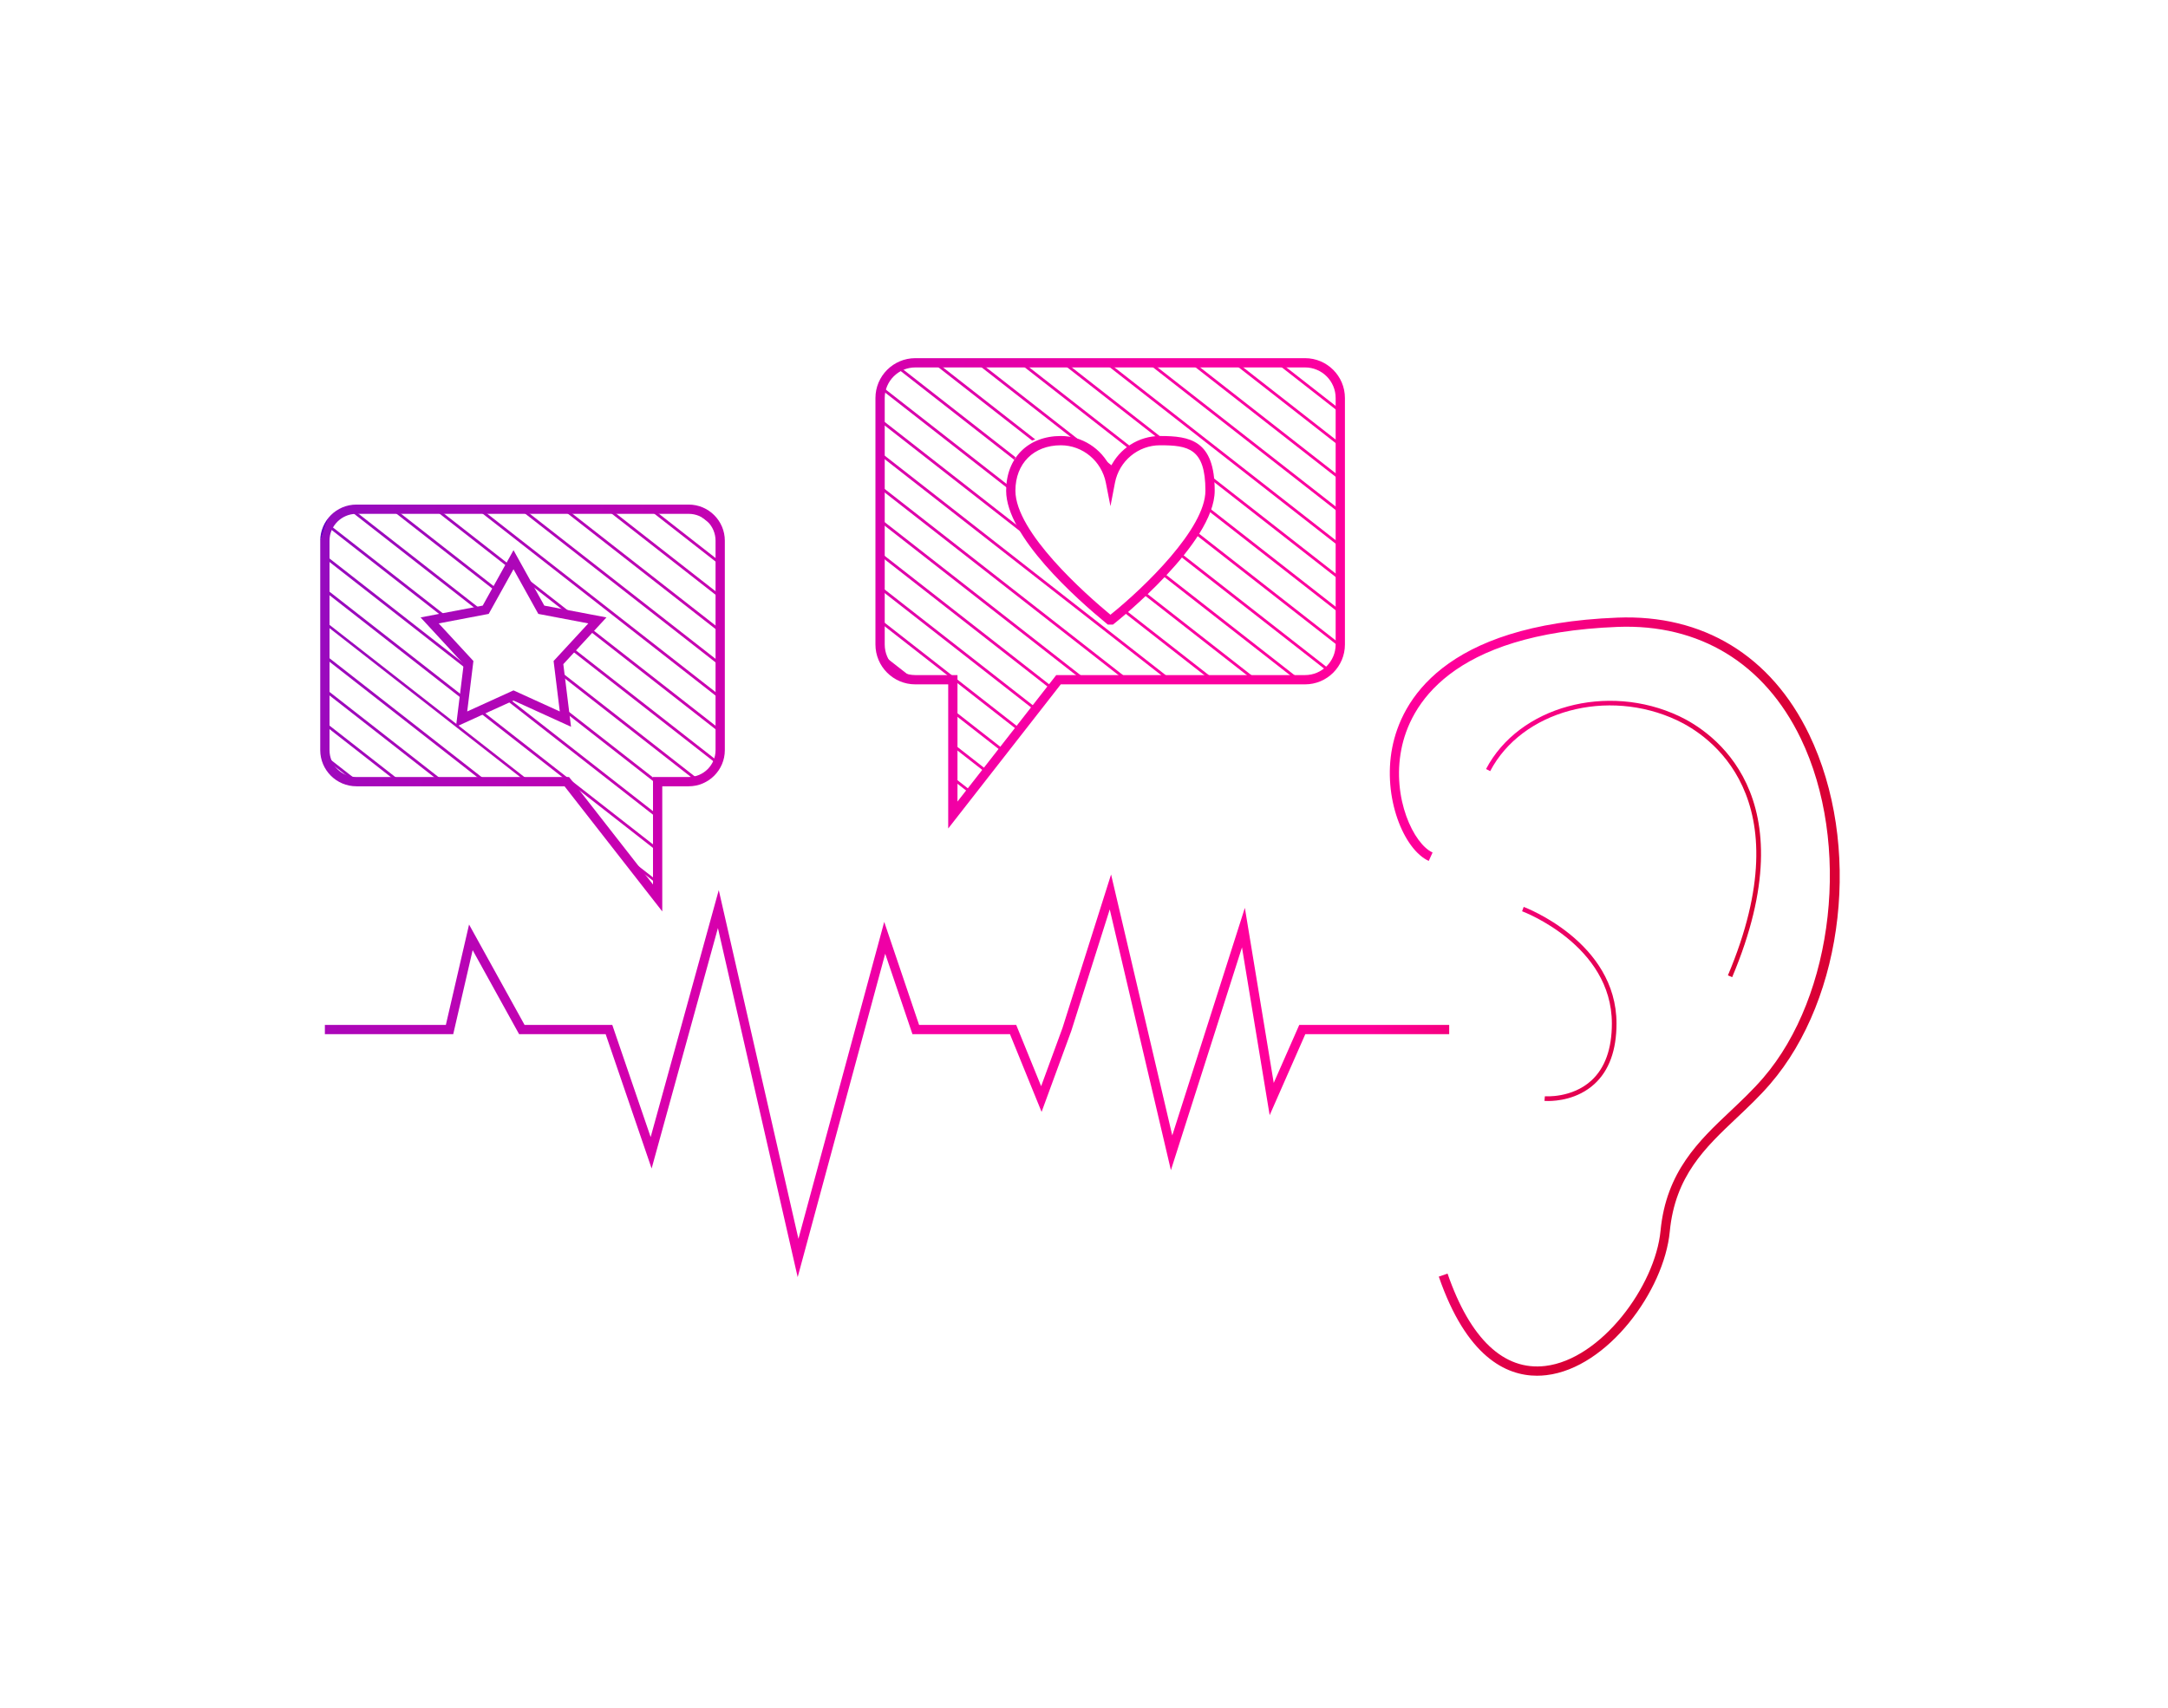 <?xml version="1.0" encoding="UTF-8"?>
<svg xmlns="http://www.w3.org/2000/svg" xmlns:xlink="http://www.w3.org/1999/xlink" id="Layer_1" data-name="Layer 1" viewBox="0 0 467.8 368.7">
  <defs>
    <clipPath id="clippath">
      <path d="M148.6,109.1h-71.8c-3.7,0-6.8,3-6.8,6.8v45.2c0,3.8,3,6.8,6.8,6.8h45.4l19.6,25.1v-25.1h6.8c3.7,0,6.8-3,6.8-6.8v-45.2c0-3.7-3-6.8-6.8-6.8ZM120.5,142.2l1.5,12.2-11.2-5.2-11.2,5.2,1.5-12.2-8.4-9,12.1-2.4,6-10.8,6,10.8,12.1,2.4s-8.4,9-8.4,9ZM281.6,77.5h-84.1c-4.2,0-7.6,3.4-7.6,7.6v53.2c0,4.2,3.4,7.6,7.6,7.6h8.1v29.2l22.8-29.2h53.2c4.2,0,7.6-3.4,7.6-7.6v-53.2c0-4.2-3.4-7.6-7.6-7.6ZM239.8,133h-.4c-2.8-2.3-21.3-17.6-21.3-27.9,0-10.3,4.9-10.8,10.8-10.8s9.7,3.7,10.6,8.8c1-5.1,5.4-8.8,10.7-8.8s10.8,3.9,10.8,10.8c0,10.4-18.5,25.6-21.3,27.9h.1Z" style="fill: none;"></path>
    </clipPath>
    <linearGradient id="Unbenannter_Verlauf" data-name="Unbenannter Verlauf" x1="49.593" y1="172.462" x2="343.318" y2="275.068" gradientUnits="userSpaceOnUse">
      <stop offset="0" stop-color="#6400c0"></stop>
      <stop offset="0" stop-color="#940bbf"></stop>
      <stop offset=".3" stop-color="#cd00af"></stop>
      <stop offset=".5" stop-color="#f700a4"></stop>
      <stop offset=".7" stop-color="#ff009c"></stop>
      <stop offset=".8" stop-color="#f09"></stop>
      <stop offset="1" stop-color="#da0035"></stop>
    </linearGradient>
    <linearGradient id="Unbenannter_Verlauf_2" data-name="Unbenannter Verlauf 2" x1="47.797" y1="177.604" x2="341.522" y2="280.209" gradientTransform="translate(239.812 -50.169) rotate(52)" gradientUnits="userSpaceOnUse">
      <stop offset="0" stop-color="#6400c0"></stop>
      <stop offset="0" stop-color="#940bbf"></stop>
      <stop offset=".3" stop-color="#cd00af"></stop>
      <stop offset=".5" stop-color="#f700a4"></stop>
      <stop offset=".7" stop-color="#ff009c"></stop>
      <stop offset=".8" stop-color="#f09"></stop>
      <stop offset="1" stop-color="#da0035"></stop>
    </linearGradient>
    <linearGradient id="Unbenannter_Verlauf_3" data-name="Unbenannter Verlauf 3" x1="46.006" y1="182.732" x2="339.731" y2="285.338" gradientTransform="translate(242.032 -45.664) rotate(52)" gradientUnits="userSpaceOnUse">
      <stop offset="0" stop-color="#6400c0"></stop>
      <stop offset="0" stop-color="#940bbf"></stop>
      <stop offset=".3" stop-color="#cd00af"></stop>
      <stop offset=".5" stop-color="#f700a4"></stop>
      <stop offset=".7" stop-color="#ff009c"></stop>
      <stop offset=".8" stop-color="#f09"></stop>
      <stop offset="1" stop-color="#da0035"></stop>
    </linearGradient>
    <linearGradient id="Unbenannter_Verlauf_4" data-name="Unbenannter Verlauf 4" x1="44.214" y1="187.861" x2="337.939" y2="290.466" gradientTransform="translate(244.252 -41.158) rotate(52)" gradientUnits="userSpaceOnUse">
      <stop offset="0" stop-color="#6400c0"></stop>
      <stop offset="0" stop-color="#940bbf"></stop>
      <stop offset=".3" stop-color="#cd00af"></stop>
      <stop offset=".5" stop-color="#f700a4"></stop>
      <stop offset=".7" stop-color="#ff009c"></stop>
      <stop offset=".8" stop-color="#f09"></stop>
      <stop offset="1" stop-color="#da0035"></stop>
    </linearGradient>
    <linearGradient id="Unbenannter_Verlauf_5" data-name="Unbenannter Verlauf 5" x1="42.465" y1="192.87" x2="336.189" y2="295.475" gradientTransform="translate(246.315 -36.653) rotate(52)" gradientUnits="userSpaceOnUse">
      <stop offset="0" stop-color="#6400c0"></stop>
      <stop offset="0" stop-color="#940bbf"></stop>
      <stop offset=".3" stop-color="#cd00af"></stop>
      <stop offset=".5" stop-color="#f700a4"></stop>
      <stop offset=".7" stop-color="#ff009c"></stop>
      <stop offset=".8" stop-color="#f09"></stop>
      <stop offset="1" stop-color="#da0035"></stop>
    </linearGradient>
    <linearGradient id="Unbenannter_Verlauf_6" data-name="Unbenannter Verlauf 6" x1="40.673" y1="197.998" x2="334.398" y2="300.603" gradientTransform="translate(248.535 -32.148) rotate(52)" gradientUnits="userSpaceOnUse">
      <stop offset="0" stop-color="#6400c0"></stop>
      <stop offset="0" stop-color="#940bbf"></stop>
      <stop offset=".3" stop-color="#cd00af"></stop>
      <stop offset=".5" stop-color="#f700a4"></stop>
      <stop offset=".7" stop-color="#ff009c"></stop>
      <stop offset=".8" stop-color="#f09"></stop>
      <stop offset="1" stop-color="#da0035"></stop>
    </linearGradient>
    <linearGradient id="Unbenannter_Verlauf_7" data-name="Unbenannter Verlauf 7" x1="38.882" y1="203.126" x2="332.606" y2="305.732" gradientTransform="translate(250.755 -27.642) rotate(52)" gradientUnits="userSpaceOnUse">
      <stop offset="0" stop-color="#6400c0"></stop>
      <stop offset="0" stop-color="#940bbf"></stop>
      <stop offset=".3" stop-color="#cd00af"></stop>
      <stop offset=".5" stop-color="#f700a4"></stop>
      <stop offset=".7" stop-color="#ff009c"></stop>
      <stop offset=".8" stop-color="#f09"></stop>
      <stop offset="1" stop-color="#da0035"></stop>
    </linearGradient>
    <linearGradient id="Unbenannter_Verlauf_8" data-name="Unbenannter Verlauf 8" x1="37.121" y1="208.166" x2="330.846" y2="310.771" gradientTransform="translate(252.896 -23.175) rotate(52)" gradientUnits="userSpaceOnUse">
      <stop offset="0" stop-color="#6400c0"></stop>
      <stop offset="0" stop-color="#940bbf"></stop>
      <stop offset=".3" stop-color="#cd00af"></stop>
      <stop offset=".5" stop-color="#f700a4"></stop>
      <stop offset=".7" stop-color="#ff009c"></stop>
      <stop offset=".8" stop-color="#f09"></stop>
      <stop offset="1" stop-color="#da0035"></stop>
    </linearGradient>
    <linearGradient id="Unbenannter_Verlauf_9" data-name="Unbenannter Verlauf 9" x1="35.33" y1="213.294" x2="329.055" y2="315.9" gradientTransform="translate(255.116 -18.67) rotate(52)" gradientUnits="userSpaceOnUse">
      <stop offset="0" stop-color="#6400c0"></stop>
      <stop offset="0" stop-color="#940bbf"></stop>
      <stop offset=".3" stop-color="#cd00af"></stop>
      <stop offset=".5" stop-color="#f700a4"></stop>
      <stop offset=".7" stop-color="#ff009c"></stop>
      <stop offset=".8" stop-color="#f09"></stop>
      <stop offset="1" stop-color="#da0035"></stop>
    </linearGradient>
    <linearGradient id="Unbenannter_Verlauf_10" data-name="Unbenannter Verlauf 10" x1="33.549" y1="218.391" x2="327.274" y2="320.997" gradientTransform="translate(257.374 -14.243) rotate(52)" gradientUnits="userSpaceOnUse">
      <stop offset="0" stop-color="#6400c0"></stop>
      <stop offset="0" stop-color="#940bbf"></stop>
      <stop offset=".3" stop-color="#cd00af"></stop>
      <stop offset=".5" stop-color="#f700a4"></stop>
      <stop offset=".7" stop-color="#ff009c"></stop>
      <stop offset=".8" stop-color="#f09"></stop>
      <stop offset="1" stop-color="#da0035"></stop>
    </linearGradient>
    <linearGradient id="Unbenannter_Verlauf_11" data-name="Unbenannter Verlauf 11" x1="31.789" y1="223.431" x2="325.514" y2="326.036" gradientTransform="translate(259.515 -9.776) rotate(52)" gradientUnits="userSpaceOnUse">
      <stop offset="0" stop-color="#6400c0"></stop>
      <stop offset="0" stop-color="#940bbf"></stop>
      <stop offset=".3" stop-color="#cd00af"></stop>
      <stop offset=".5" stop-color="#f700a4"></stop>
      <stop offset=".7" stop-color="#ff009c"></stop>
      <stop offset=".8" stop-color="#f09"></stop>
      <stop offset="1" stop-color="#da0035"></stop>
    </linearGradient>
    <linearGradient id="Unbenannter_Verlauf_12" data-name="Unbenannter Verlauf 12" x1="29.997" y1="228.559" x2="323.722" y2="331.165" gradientTransform="translate(261.735 -5.271) rotate(52)" gradientUnits="userSpaceOnUse">
      <stop offset="0" stop-color="#6400c0"></stop>
      <stop offset="0" stop-color="#940bbf"></stop>
      <stop offset=".3" stop-color="#cd00af"></stop>
      <stop offset=".5" stop-color="#f700a4"></stop>
      <stop offset=".7" stop-color="#ff009c"></stop>
      <stop offset=".8" stop-color="#f09"></stop>
      <stop offset="1" stop-color="#da0035"></stop>
    </linearGradient>
    <linearGradient id="Unbenannter_Verlauf_13" data-name="Unbenannter Verlauf 13" x1="28.175" y1="233.777" x2="321.9" y2="336.382" gradientTransform="translate(263.994 -.686) rotate(52)" gradientUnits="userSpaceOnUse">
      <stop offset="0" stop-color="#6400c0"></stop>
      <stop offset="0" stop-color="#940bbf"></stop>
      <stop offset=".3" stop-color="#cd00af"></stop>
      <stop offset=".5" stop-color="#f700a4"></stop>
      <stop offset=".7" stop-color="#ff009c"></stop>
      <stop offset=".8" stop-color="#f09"></stop>
      <stop offset="1" stop-color="#da0035"></stop>
    </linearGradient>
    <linearGradient id="Unbenannter_Verlauf_14" data-name="Unbenannter Verlauf 14" x1="26.414" y1="238.816" x2="320.139" y2="341.422" gradientTransform="translate(266.135 3.781) rotate(52)" gradientUnits="userSpaceOnUse">
      <stop offset="0" stop-color="#6400c0"></stop>
      <stop offset="0" stop-color="#940bbf"></stop>
      <stop offset=".3" stop-color="#cd00af"></stop>
      <stop offset=".5" stop-color="#f700a4"></stop>
      <stop offset=".7" stop-color="#ff009c"></stop>
      <stop offset=".8" stop-color="#f09"></stop>
      <stop offset="1" stop-color="#da0035"></stop>
    </linearGradient>
    <linearGradient id="Unbenannter_Verlauf_15" data-name="Unbenannter Verlauf 15" x1="24.623" y1="243.945" x2="318.348" y2="346.55" gradientTransform="translate(268.355 8.286) rotate(52)" gradientUnits="userSpaceOnUse">
      <stop offset="0" stop-color="#6400c0"></stop>
      <stop offset="0" stop-color="#940bbf"></stop>
      <stop offset=".3" stop-color="#cd00af"></stop>
      <stop offset=".5" stop-color="#f700a4"></stop>
      <stop offset=".7" stop-color="#ff009c"></stop>
      <stop offset=".8" stop-color="#f09"></stop>
      <stop offset="1" stop-color="#da0035"></stop>
    </linearGradient>
    <linearGradient id="Unbenannter_Verlauf_16" data-name="Unbenannter Verlauf 16" x1="22.842" y1="249.043" x2="316.567" y2="351.648" gradientTransform="translate(270.496 12.83) rotate(52)" gradientUnits="userSpaceOnUse">
      <stop offset="0" stop-color="#6400c0"></stop>
      <stop offset="0" stop-color="#940bbf"></stop>
      <stop offset=".3" stop-color="#cd00af"></stop>
      <stop offset=".5" stop-color="#f700a4"></stop>
      <stop offset=".7" stop-color="#ff009c"></stop>
      <stop offset=".8" stop-color="#f09"></stop>
      <stop offset="1" stop-color="#da0035"></stop>
    </linearGradient>
    <linearGradient id="Unbenannter_Verlauf_17" data-name="Unbenannter Verlauf 17" x1="21.082" y1="254.082" x2="314.806" y2="356.687" gradientTransform="translate(272.637 17.297) rotate(52)" gradientUnits="userSpaceOnUse">
      <stop offset="0" stop-color="#6400c0"></stop>
      <stop offset="0" stop-color="#940bbf"></stop>
      <stop offset=".3" stop-color="#cd00af"></stop>
      <stop offset=".5" stop-color="#f700a4"></stop>
      <stop offset=".7" stop-color="#ff009c"></stop>
      <stop offset=".8" stop-color="#f09"></stop>
      <stop offset="1" stop-color="#da0035"></stop>
    </linearGradient>
    <linearGradient id="Unbenannter_Verlauf_18" data-name="Unbenannter Verlauf 18" x1="19.29" y1="259.21" x2="313.015" y2="361.816" gradientTransform="translate(274.857 21.802) rotate(52)" gradientUnits="userSpaceOnUse">
      <stop offset="0" stop-color="#6400c0"></stop>
      <stop offset="0" stop-color="#940bbf"></stop>
      <stop offset=".3" stop-color="#cd00af"></stop>
      <stop offset=".5" stop-color="#f700a4"></stop>
      <stop offset=".7" stop-color="#ff009c"></stop>
      <stop offset=".8" stop-color="#f09"></stop>
      <stop offset="1" stop-color="#da0035"></stop>
    </linearGradient>
    <linearGradient id="Unbenannter_Verlauf_19" data-name="Unbenannter Verlauf 19" x1="17.541" y1="264.218" x2="311.265" y2="366.824" gradientTransform="translate(277.037 26.19) rotate(52)" gradientUnits="userSpaceOnUse">
      <stop offset="0" stop-color="#6400c0"></stop>
      <stop offset="0" stop-color="#940bbf"></stop>
      <stop offset=".3" stop-color="#cd00af"></stop>
      <stop offset=".5" stop-color="#f700a4"></stop>
      <stop offset=".7" stop-color="#ff009c"></stop>
      <stop offset=".8" stop-color="#f09"></stop>
      <stop offset="1" stop-color="#da0035"></stop>
    </linearGradient>
    <linearGradient id="Unbenannter_Verlauf_20" data-name="Unbenannter Verlauf 20" x1="15.749" y1="269.347" x2="309.474" y2="371.952" gradientTransform="translate(279.257 30.696) rotate(52)" gradientUnits="userSpaceOnUse">
      <stop offset="0" stop-color="#6400c0"></stop>
      <stop offset="0" stop-color="#940bbf"></stop>
      <stop offset=".3" stop-color="#cd00af"></stop>
      <stop offset=".5" stop-color="#f700a4"></stop>
      <stop offset=".7" stop-color="#ff009c"></stop>
      <stop offset=".8" stop-color="#f09"></stop>
      <stop offset="1" stop-color="#da0035"></stop>
    </linearGradient>
    <linearGradient id="Unbenannter_Verlauf_21" data-name="Unbenannter Verlauf 21" x1="13.958" y1="274.475" x2="307.683" y2="377.081" gradientTransform="translate(281.477 35.201) rotate(52)" gradientUnits="userSpaceOnUse">
      <stop offset="0" stop-color="#6400c0"></stop>
      <stop offset="0" stop-color="#940bbf"></stop>
      <stop offset=".3" stop-color="#cd00af"></stop>
      <stop offset=".5" stop-color="#f700a4"></stop>
      <stop offset=".7" stop-color="#ff009c"></stop>
      <stop offset=".8" stop-color="#f09"></stop>
      <stop offset="1" stop-color="#da0035"></stop>
    </linearGradient>
    <linearGradient id="Unbenannter_Verlauf_22" data-name="Unbenannter Verlauf 22" x1="12.197" y1="279.515" x2="305.922" y2="382.12" gradientTransform="translate(283.618 39.668) rotate(52)" gradientUnits="userSpaceOnUse">
      <stop offset="0" stop-color="#6400c0"></stop>
      <stop offset="0" stop-color="#940bbf"></stop>
      <stop offset=".3" stop-color="#cd00af"></stop>
      <stop offset=".5" stop-color="#f700a4"></stop>
      <stop offset=".7" stop-color="#ff009c"></stop>
      <stop offset=".8" stop-color="#f09"></stop>
      <stop offset="1" stop-color="#da0035"></stop>
    </linearGradient>
    <linearGradient id="Unbenannter_Verlauf_23" data-name="Unbenannter Verlauf 23" x1="10.406" y1="284.643" x2="304.131" y2="387.248" gradientTransform="translate(285.838 44.174) rotate(52)" gradientUnits="userSpaceOnUse">
      <stop offset="0" stop-color="#6400c0"></stop>
      <stop offset="0" stop-color="#940bbf"></stop>
      <stop offset=".3" stop-color="#cd00af"></stop>
      <stop offset=".5" stop-color="#f700a4"></stop>
      <stop offset=".7" stop-color="#ff009c"></stop>
      <stop offset=".8" stop-color="#f09"></stop>
      <stop offset="1" stop-color="#da0035"></stop>
    </linearGradient>
    <linearGradient id="Unbenannter_Verlauf_24" data-name="Unbenannter Verlauf 24" x1="8.614" y1="289.771" x2="302.339" y2="392.377" gradientTransform="translate(288.058 48.679) rotate(52)" gradientUnits="userSpaceOnUse">
      <stop offset="0" stop-color="#6400c0"></stop>
      <stop offset="0" stop-color="#940bbf"></stop>
      <stop offset=".3" stop-color="#cd00af"></stop>
      <stop offset=".5" stop-color="#f700a4"></stop>
      <stop offset=".7" stop-color="#ff009c"></stop>
      <stop offset=".8" stop-color="#f09"></stop>
      <stop offset="1" stop-color="#da0035"></stop>
    </linearGradient>
    <linearGradient id="Unbenannter_Verlauf_25" data-name="Unbenannter Verlauf 25" x1="6.854" y1="294.811" x2="300.579" y2="397.416" gradientTransform="translate(290.199 53.146) rotate(52)" gradientUnits="userSpaceOnUse">
      <stop offset="0" stop-color="#6400c0"></stop>
      <stop offset="0" stop-color="#940bbf"></stop>
      <stop offset=".3" stop-color="#cd00af"></stop>
      <stop offset=".5" stop-color="#f700a4"></stop>
      <stop offset=".7" stop-color="#ff009c"></stop>
      <stop offset=".8" stop-color="#f09"></stop>
      <stop offset="1" stop-color="#da0035"></stop>
    </linearGradient>
    <linearGradient id="Unbenannter_Verlauf_26" data-name="Unbenannter Verlauf 26" x1="5.063" y1="299.939" x2="298.787" y2="402.544" gradientTransform="translate(292.419 57.652) rotate(52)" gradientUnits="userSpaceOnUse">
      <stop offset="0" stop-color="#6400c0"></stop>
      <stop offset="0" stop-color="#940bbf"></stop>
      <stop offset=".3" stop-color="#cd00af"></stop>
      <stop offset=".5" stop-color="#f700a4"></stop>
      <stop offset=".7" stop-color="#ff009c"></stop>
      <stop offset=".8" stop-color="#f09"></stop>
      <stop offset="1" stop-color="#da0035"></stop>
    </linearGradient>
    <linearGradient id="Unbenannter_Verlauf_27" data-name="Unbenannter Verlauf 27" x1="3.282" y1="305.037" x2="297.007" y2="407.643" gradientTransform="translate(294.56 62.195) rotate(52)" gradientUnits="userSpaceOnUse">
      <stop offset="0" stop-color="#6400c0"></stop>
      <stop offset="0" stop-color="#940bbf"></stop>
      <stop offset=".3" stop-color="#cd00af"></stop>
      <stop offset=".5" stop-color="#f700a4"></stop>
      <stop offset=".7" stop-color="#ff009c"></stop>
      <stop offset=".8" stop-color="#f09"></stop>
      <stop offset="1" stop-color="#da0035"></stop>
    </linearGradient>
    <linearGradient id="Unbenannter_Verlauf_28" data-name="Unbenannter Verlauf 28" x1="1.532" y1="310.045" x2="295.257" y2="412.651" gradientTransform="translate(296.74 66.584) rotate(52)" gradientUnits="userSpaceOnUse">
      <stop offset="0" stop-color="#6400c0"></stop>
      <stop offset="0" stop-color="#940bbf"></stop>
      <stop offset=".3" stop-color="#cd00af"></stop>
      <stop offset=".5" stop-color="#f700a4"></stop>
      <stop offset=".7" stop-color="#ff009c"></stop>
      <stop offset=".8" stop-color="#f09"></stop>
      <stop offset="1" stop-color="#da0035"></stop>
    </linearGradient>
    <linearGradient id="Unbenannter_Verlauf_29" data-name="Unbenannter Verlauf 29" x1="-.259" y1="315.174" x2="293.466" y2="417.779" gradientTransform="translate(298.96 71.089) rotate(52)" gradientUnits="userSpaceOnUse">
      <stop offset="0" stop-color="#6400c0"></stop>
      <stop offset="0" stop-color="#940bbf"></stop>
      <stop offset=".3" stop-color="#cd00af"></stop>
      <stop offset=".5" stop-color="#f700a4"></stop>
      <stop offset=".7" stop-color="#ff009c"></stop>
      <stop offset=".8" stop-color="#f09"></stop>
      <stop offset="1" stop-color="#da0035"></stop>
    </linearGradient>
    <linearGradient id="Unbenannter_Verlauf_30" data-name="Unbenannter Verlauf 30" x1="-2.051" y1="320.302" x2="291.674" y2="422.908" gradientTransform="translate(301.18 75.594) rotate(52)" gradientUnits="userSpaceOnUse">
      <stop offset="0" stop-color="#6400c0"></stop>
      <stop offset="0" stop-color="#940bbf"></stop>
      <stop offset=".3" stop-color="#cd00af"></stop>
      <stop offset=".5" stop-color="#f700a4"></stop>
      <stop offset=".7" stop-color="#ff009c"></stop>
      <stop offset=".8" stop-color="#f09"></stop>
      <stop offset="1" stop-color="#da0035"></stop>
    </linearGradient>
    <linearGradient id="Unbenannter_Verlauf_31" data-name="Unbenannter Verlauf 31" x1="-3.811" y1="325.341" x2="289.914" y2="427.947" gradientTransform="translate(303.321 80.061) rotate(52)" gradientUnits="userSpaceOnUse">
      <stop offset="0" stop-color="#6400c0"></stop>
      <stop offset="0" stop-color="#940bbf"></stop>
      <stop offset=".3" stop-color="#cd00af"></stop>
      <stop offset=".5" stop-color="#f700a4"></stop>
      <stop offset=".7" stop-color="#ff009c"></stop>
      <stop offset=".8" stop-color="#f09"></stop>
      <stop offset="1" stop-color="#da0035"></stop>
    </linearGradient>
    <linearGradient id="Unbenannter_Verlauf_32" data-name="Unbenannter Verlauf 32" x1="-5.603" y1="330.47" x2="288.122" y2="433.075" gradientTransform="translate(305.541 84.567) rotate(52)" gradientUnits="userSpaceOnUse">
      <stop offset="0" stop-color="#6400c0"></stop>
      <stop offset="0" stop-color="#940bbf"></stop>
      <stop offset=".3" stop-color="#cd00af"></stop>
      <stop offset=".5" stop-color="#f700a4"></stop>
      <stop offset=".7" stop-color="#ff009c"></stop>
      <stop offset=".8" stop-color="#f09"></stop>
      <stop offset="1" stop-color="#da0035"></stop>
    </linearGradient>
    <linearGradient id="Unbenannter_Verlauf_33" data-name="Unbenannter Verlauf 33" x1="-7.394" y1="335.598" x2="286.331" y2="438.204" gradientTransform="translate(307.761 89.072) rotate(52)" gradientUnits="userSpaceOnUse">
      <stop offset="0" stop-color="#6400c0"></stop>
      <stop offset="0" stop-color="#940bbf"></stop>
      <stop offset=".3" stop-color="#cd00af"></stop>
      <stop offset=".5" stop-color="#f700a4"></stop>
      <stop offset=".7" stop-color="#ff009c"></stop>
      <stop offset=".8" stop-color="#f09"></stop>
      <stop offset="1" stop-color="#da0035"></stop>
    </linearGradient>
    <linearGradient id="Unbenannter_Verlauf_34" data-name="Unbenannter Verlauf 34" x1="106.499" y1="9.562" x2="400.223" y2="112.168" gradientTransform="translate(167.543 -198.266) rotate(52)" gradientUnits="userSpaceOnUse">
      <stop offset="0" stop-color="#6400c0"></stop>
      <stop offset="0" stop-color="#940bbf"></stop>
      <stop offset=".3" stop-color="#cd00af"></stop>
      <stop offset=".5" stop-color="#f700a4"></stop>
      <stop offset=".7" stop-color="#ff009c"></stop>
      <stop offset=".8" stop-color="#f09"></stop>
      <stop offset="1" stop-color="#da0035"></stop>
    </linearGradient>
    <linearGradient id="Unbenannter_Verlauf_35" data-name="Unbenannter Verlauf 35" x1="104.707" y1="14.69" x2="398.432" y2="117.296" gradientTransform="translate(169.763 -193.761) rotate(52)" gradientUnits="userSpaceOnUse">
      <stop offset="0" stop-color="#6400c0"></stop>
      <stop offset="0" stop-color="#940bbf"></stop>
      <stop offset=".3" stop-color="#cd00af"></stop>
      <stop offset=".5" stop-color="#f700a4"></stop>
      <stop offset=".7" stop-color="#ff009c"></stop>
      <stop offset=".8" stop-color="#f09"></stop>
      <stop offset="1" stop-color="#da0035"></stop>
    </linearGradient>
    <linearGradient id="Unbenannter_Verlauf_36" data-name="Unbenannter Verlauf 36" x1="102.947" y1="19.73" x2="396.672" y2="122.335" gradientTransform="translate(171.905 -189.294) rotate(52)" gradientUnits="userSpaceOnUse">
      <stop offset="0" stop-color="#6400c0"></stop>
      <stop offset="0" stop-color="#940bbf"></stop>
      <stop offset=".3" stop-color="#cd00af"></stop>
      <stop offset=".5" stop-color="#f700a4"></stop>
      <stop offset=".7" stop-color="#ff009c"></stop>
      <stop offset=".8" stop-color="#f09"></stop>
      <stop offset="1" stop-color="#da0035"></stop>
    </linearGradient>
    <linearGradient id="Unbenannter_Verlauf_37" data-name="Unbenannter Verlauf 37" x1="101.155" y1="24.858" x2="394.88" y2="127.464" gradientTransform="translate(174.125 -184.788) rotate(52)" gradientUnits="userSpaceOnUse">
      <stop offset="0" stop-color="#6400c0"></stop>
      <stop offset="0" stop-color="#940bbf"></stop>
      <stop offset=".3" stop-color="#cd00af"></stop>
      <stop offset=".5" stop-color="#f700a4"></stop>
      <stop offset=".7" stop-color="#ff009c"></stop>
      <stop offset=".8" stop-color="#f09"></stop>
      <stop offset="1" stop-color="#da0035"></stop>
    </linearGradient>
    <linearGradient id="Unbenannter_Verlauf_38" data-name="Unbenannter Verlauf 38" x1="99.364" y1="29.987" x2="393.089" y2="132.592" gradientTransform="translate(176.344 -180.283) rotate(52)" gradientUnits="userSpaceOnUse">
      <stop offset="0" stop-color="#6400c0"></stop>
      <stop offset="0" stop-color="#940bbf"></stop>
      <stop offset=".3" stop-color="#cd00af"></stop>
      <stop offset=".5" stop-color="#f700a4"></stop>
      <stop offset=".7" stop-color="#ff009c"></stop>
      <stop offset=".8" stop-color="#f09"></stop>
      <stop offset="1" stop-color="#da0035"></stop>
    </linearGradient>
    <linearGradient id="Unbenannter_Verlauf_39" data-name="Unbenannter Verlauf 39" x1="97.614" y1="34.996" x2="391.339" y2="137.601" gradientTransform="translate(178.407 -175.777) rotate(52)" gradientUnits="userSpaceOnUse">
      <stop offset="0" stop-color="#6400c0"></stop>
      <stop offset="0" stop-color="#940bbf"></stop>
      <stop offset=".3" stop-color="#cd00af"></stop>
      <stop offset=".5" stop-color="#f700a4"></stop>
      <stop offset=".7" stop-color="#ff009c"></stop>
      <stop offset=".8" stop-color="#f09"></stop>
      <stop offset="1" stop-color="#da0035"></stop>
    </linearGradient>
    <linearGradient id="Unbenannter_Verlauf_40" data-name="Unbenannter Verlauf 40" x1="95.823" y1="40.124" x2="389.547" y2="142.729" gradientTransform="translate(180.627 -171.272) rotate(52)" gradientUnits="userSpaceOnUse">
      <stop offset="0" stop-color="#6400c0"></stop>
      <stop offset="0" stop-color="#940bbf"></stop>
      <stop offset=".3" stop-color="#cd00af"></stop>
      <stop offset=".5" stop-color="#f700a4"></stop>
      <stop offset=".7" stop-color="#ff009c"></stop>
      <stop offset=".8" stop-color="#f09"></stop>
      <stop offset="1" stop-color="#da0035"></stop>
    </linearGradient>
    <linearGradient id="Unbenannter_Verlauf_41" data-name="Unbenannter Verlauf 41" x1="94.042" y1="45.221" x2="387.767" y2="147.827" gradientTransform="translate(182.885 -166.845) rotate(52)" gradientUnits="userSpaceOnUse">
      <stop offset="0" stop-color="#6400c0"></stop>
      <stop offset="0" stop-color="#940bbf"></stop>
      <stop offset=".3" stop-color="#cd00af"></stop>
      <stop offset=".5" stop-color="#f700a4"></stop>
      <stop offset=".7" stop-color="#ff009c"></stop>
      <stop offset=".8" stop-color="#f09"></stop>
      <stop offset="1" stop-color="#da0035"></stop>
    </linearGradient>
    <linearGradient id="Unbenannter_Verlauf_42" data-name="Unbenannter Verlauf 42" x1="92.282" y1="50.26" x2="386.006" y2="152.866" gradientTransform="translate(185.026 -162.378) rotate(52)" gradientUnits="userSpaceOnUse">
      <stop offset="0" stop-color="#6400c0"></stop>
      <stop offset="0" stop-color="#940bbf"></stop>
      <stop offset=".3" stop-color="#cd00af"></stop>
      <stop offset=".5" stop-color="#f700a4"></stop>
      <stop offset=".7" stop-color="#ff009c"></stop>
      <stop offset=".8" stop-color="#f09"></stop>
      <stop offset="1" stop-color="#da0035"></stop>
    </linearGradient>
    <linearGradient id="Unbenannter_Verlauf_43" data-name="Unbenannter Verlauf 43" x1="90.49" y1="55.389" x2="384.215" y2="157.994" gradientTransform="translate(187.246 -157.873) rotate(52)" gradientUnits="userSpaceOnUse">
      <stop offset="0" stop-color="#6400c0"></stop>
      <stop offset="0" stop-color="#940bbf"></stop>
      <stop offset=".3" stop-color="#cd00af"></stop>
      <stop offset=".5" stop-color="#f700a4"></stop>
      <stop offset=".7" stop-color="#ff009c"></stop>
      <stop offset=".8" stop-color="#f09"></stop>
      <stop offset="1" stop-color="#da0035"></stop>
    </linearGradient>
    <linearGradient id="Unbenannter_Verlauf_44" data-name="Unbenannter Verlauf 44" x1="88.699" y1="60.517" x2="382.423" y2="163.123" gradientTransform="translate(189.466 -153.368) rotate(52)" gradientUnits="userSpaceOnUse">
      <stop offset="0" stop-color="#6400c0"></stop>
      <stop offset="0" stop-color="#940bbf"></stop>
      <stop offset=".3" stop-color="#cd00af"></stop>
      <stop offset=".5" stop-color="#f700a4"></stop>
      <stop offset=".7" stop-color="#ff009c"></stop>
      <stop offset=".8" stop-color="#f09"></stop>
      <stop offset="1" stop-color="#da0035"></stop>
    </linearGradient>
    <linearGradient id="Unbenannter_Verlauf_45" data-name="Unbenannter Verlauf 45" x1="86.938" y1="65.557" x2="380.663" y2="168.162" gradientTransform="translate(191.607 -148.901) rotate(52)" gradientUnits="userSpaceOnUse">
      <stop offset="0" stop-color="#6400c0"></stop>
      <stop offset="0" stop-color="#940bbf"></stop>
      <stop offset=".3" stop-color="#cd00af"></stop>
      <stop offset=".5" stop-color="#f700a4"></stop>
      <stop offset=".7" stop-color="#ff009c"></stop>
      <stop offset=".8" stop-color="#f09"></stop>
      <stop offset="1" stop-color="#da0035"></stop>
    </linearGradient>
    <linearGradient id="Unbenannter_Verlauf_46" data-name="Unbenannter Verlauf 46" x1="85.147" y1="70.685" x2="378.872" y2="173.29" gradientTransform="translate(193.827 -144.395) rotate(52)" gradientUnits="userSpaceOnUse">
      <stop offset="0" stop-color="#6400c0"></stop>
      <stop offset="0" stop-color="#940bbf"></stop>
      <stop offset=".3" stop-color="#cd00af"></stop>
      <stop offset=".5" stop-color="#f700a4"></stop>
      <stop offset=".7" stop-color="#ff009c"></stop>
      <stop offset=".8" stop-color="#f09"></stop>
      <stop offset="1" stop-color="#da0035"></stop>
    </linearGradient>
    <linearGradient id="Unbenannter_Verlauf_47" data-name="Unbenannter Verlauf 47" x1="83.387" y1="75.724" x2="377.111" y2="178.33" gradientTransform="translate(195.969 -139.928) rotate(52)" gradientUnits="userSpaceOnUse">
      <stop offset="0" stop-color="#6400c0"></stop>
      <stop offset="0" stop-color="#940bbf"></stop>
      <stop offset=".3" stop-color="#cd00af"></stop>
      <stop offset=".5" stop-color="#f700a4"></stop>
      <stop offset=".7" stop-color="#ff009c"></stop>
      <stop offset=".8" stop-color="#f09"></stop>
      <stop offset="1" stop-color="#da0035"></stop>
    </linearGradient>
    <linearGradient id="Unbenannter_Verlauf_48" data-name="Unbenannter Verlauf 48" x1="81.595" y1="80.853" x2="375.32" y2="183.458" gradientTransform="translate(198.189 -135.423) rotate(52)" gradientUnits="userSpaceOnUse">
      <stop offset="0" stop-color="#6400c0"></stop>
      <stop offset="0" stop-color="#940bbf"></stop>
      <stop offset=".3" stop-color="#cd00af"></stop>
      <stop offset=".5" stop-color="#f700a4"></stop>
      <stop offset=".7" stop-color="#ff009c"></stop>
      <stop offset=".8" stop-color="#f09"></stop>
      <stop offset="1" stop-color="#da0035"></stop>
    </linearGradient>
    <linearGradient id="Unbenannter_Verlauf_49" data-name="Unbenannter Verlauf 49" x1="79.814" y1="85.95" x2="373.539" y2="188.555" gradientTransform="translate(200.447 -130.996) rotate(52)" gradientUnits="userSpaceOnUse">
      <stop offset="0" stop-color="#6400c0"></stop>
      <stop offset="0" stop-color="#940bbf"></stop>
      <stop offset=".3" stop-color="#cd00af"></stop>
      <stop offset=".5" stop-color="#f700a4"></stop>
      <stop offset=".7" stop-color="#ff009c"></stop>
      <stop offset=".8" stop-color="#f09"></stop>
      <stop offset="1" stop-color="#da0035"></stop>
    </linearGradient>
    <linearGradient id="Unbenannter_Verlauf_50" data-name="Unbenannter Verlauf 50" x1="78.065" y1="90.959" x2="371.789" y2="193.564" gradientTransform="translate(202.509 -126.491) rotate(52)" gradientUnits="userSpaceOnUse">
      <stop offset="0" stop-color="#6400c0"></stop>
      <stop offset="0" stop-color="#940bbf"></stop>
      <stop offset=".3" stop-color="#cd00af"></stop>
      <stop offset=".5" stop-color="#f700a4"></stop>
      <stop offset=".7" stop-color="#ff009c"></stop>
      <stop offset=".8" stop-color="#f09"></stop>
      <stop offset="1" stop-color="#da0035"></stop>
    </linearGradient>
    <linearGradient id="Unbenannter_Verlauf_51" data-name="Unbenannter Verlauf 51" x1="76.273" y1="96.087" x2="369.998" y2="198.693" gradientTransform="translate(204.729 -121.985) rotate(52)" gradientUnits="userSpaceOnUse">
      <stop offset="0" stop-color="#6400c0"></stop>
      <stop offset="0" stop-color="#940bbf"></stop>
      <stop offset=".3" stop-color="#cd00af"></stop>
      <stop offset=".5" stop-color="#f700a4"></stop>
      <stop offset=".7" stop-color="#ff009c"></stop>
      <stop offset=".8" stop-color="#f09"></stop>
      <stop offset="1" stop-color="#da0035"></stop>
    </linearGradient>
    <linearGradient id="Unbenannter_Verlauf_52" data-name="Unbenannter Verlauf 52" x1="74.482" y1="101.216" x2="368.206" y2="203.821" gradientTransform="translate(206.949 -117.48) rotate(52)" gradientUnits="userSpaceOnUse">
      <stop offset="0" stop-color="#6400c0"></stop>
      <stop offset="0" stop-color="#940bbf"></stop>
      <stop offset=".3" stop-color="#cd00af"></stop>
      <stop offset=".5" stop-color="#f700a4"></stop>
      <stop offset=".7" stop-color="#ff009c"></stop>
      <stop offset=".8" stop-color="#f09"></stop>
      <stop offset="1" stop-color="#da0035"></stop>
    </linearGradient>
    <linearGradient id="Unbenannter_Verlauf_53" data-name="Unbenannter Verlauf 53" x1="72.721" y1="106.255" x2="366.446" y2="208.86" gradientTransform="translate(209.09 -113.013) rotate(52)" gradientUnits="userSpaceOnUse">
      <stop offset="0" stop-color="#6400c0"></stop>
      <stop offset="0" stop-color="#940bbf"></stop>
      <stop offset=".3" stop-color="#cd00af"></stop>
      <stop offset=".5" stop-color="#f700a4"></stop>
      <stop offset=".7" stop-color="#ff009c"></stop>
      <stop offset=".8" stop-color="#f09"></stop>
      <stop offset="1" stop-color="#da0035"></stop>
    </linearGradient>
    <linearGradient id="Unbenannter_Verlauf_54" data-name="Unbenannter Verlauf 54" x1="70.93" y1="111.383" x2="364.655" y2="213.989" gradientTransform="translate(211.31 -108.507) rotate(52)" gradientUnits="userSpaceOnUse">
      <stop offset="0" stop-color="#6400c0"></stop>
      <stop offset="0" stop-color="#940bbf"></stop>
      <stop offset=".3" stop-color="#cd00af"></stop>
      <stop offset=".5" stop-color="#f700a4"></stop>
      <stop offset=".7" stop-color="#ff009c"></stop>
      <stop offset=".8" stop-color="#f09"></stop>
      <stop offset="1" stop-color="#da0035"></stop>
    </linearGradient>
    <linearGradient id="Unbenannter_Verlauf_55" data-name="Unbenannter Verlauf 55" x1="69.138" y1="116.512" x2="362.863" y2="219.117" gradientTransform="translate(213.53 -104.002) rotate(52)" gradientUnits="userSpaceOnUse">
      <stop offset="0" stop-color="#6400c0"></stop>
      <stop offset="0" stop-color="#940bbf"></stop>
      <stop offset=".3" stop-color="#cd00af"></stop>
      <stop offset=".5" stop-color="#f700a4"></stop>
      <stop offset=".7" stop-color="#ff009c"></stop>
      <stop offset=".8" stop-color="#f09"></stop>
      <stop offset="1" stop-color="#da0035"></stop>
    </linearGradient>
    <linearGradient id="Unbenannter_Verlauf_56" data-name="Unbenannter Verlauf 56" x1="67.378" y1="121.551" x2="361.103" y2="224.157" gradientTransform="translate(215.671 -99.535) rotate(52)" gradientUnits="userSpaceOnUse">
      <stop offset="0" stop-color="#6400c0"></stop>
      <stop offset="0" stop-color="#940bbf"></stop>
      <stop offset=".3" stop-color="#cd00af"></stop>
      <stop offset=".5" stop-color="#f700a4"></stop>
      <stop offset=".7" stop-color="#ff009c"></stop>
      <stop offset=".8" stop-color="#f09"></stop>
      <stop offset="1" stop-color="#da0035"></stop>
    </linearGradient>
    <linearGradient id="Unbenannter_Verlauf_57" data-name="Unbenannter Verlauf 57" x1="65.555" y1="126.769" x2="359.28" y2="229.374" gradientTransform="translate(217.93 -94.951) rotate(52)" gradientUnits="userSpaceOnUse">
      <stop offset="0" stop-color="#6400c0"></stop>
      <stop offset="0" stop-color="#940bbf"></stop>
      <stop offset=".3" stop-color="#cd00af"></stop>
      <stop offset=".5" stop-color="#f700a4"></stop>
      <stop offset=".7" stop-color="#ff009c"></stop>
      <stop offset=".8" stop-color="#f09"></stop>
      <stop offset="1" stop-color="#da0035"></stop>
    </linearGradient>
    <linearGradient id="Unbenannter_Verlauf_58" data-name="Unbenannter Verlauf 58" x1="63.775" y1="131.866" x2="357.5" y2="234.472" gradientTransform="translate(220.188 -90.524) rotate(52)" gradientUnits="userSpaceOnUse">
      <stop offset="0" stop-color="#6400c0"></stop>
      <stop offset="0" stop-color="#940bbf"></stop>
      <stop offset=".3" stop-color="#cd00af"></stop>
      <stop offset=".5" stop-color="#f700a4"></stop>
      <stop offset=".7" stop-color="#ff009c"></stop>
      <stop offset=".8" stop-color="#f09"></stop>
      <stop offset="1" stop-color="#da0035"></stop>
    </linearGradient>
    <linearGradient id="Unbenannter_Verlauf_59" data-name="Unbenannter Verlauf 59" x1="62.014" y1="136.905" x2="355.739" y2="239.511" gradientTransform="translate(222.329 -86.057) rotate(52)" gradientUnits="userSpaceOnUse">
      <stop offset="0" stop-color="#6400c0"></stop>
      <stop offset="0" stop-color="#940bbf"></stop>
      <stop offset=".3" stop-color="#cd00af"></stop>
      <stop offset=".5" stop-color="#f700a4"></stop>
      <stop offset=".7" stop-color="#ff009c"></stop>
      <stop offset=".8" stop-color="#f09"></stop>
      <stop offset="1" stop-color="#da0035"></stop>
    </linearGradient>
    <linearGradient id="Unbenannter_Verlauf_60" data-name="Unbenannter Verlauf 60" x1="60.233" y1="142.003" x2="353.958" y2="244.609" gradientTransform="translate(224.471 -81.513) rotate(52)" gradientUnits="userSpaceOnUse">
      <stop offset="0" stop-color="#6400c0"></stop>
      <stop offset="0" stop-color="#940bbf"></stop>
      <stop offset=".3" stop-color="#cd00af"></stop>
      <stop offset=".5" stop-color="#f700a4"></stop>
      <stop offset=".7" stop-color="#ff009c"></stop>
      <stop offset=".8" stop-color="#f09"></stop>
      <stop offset="1" stop-color="#da0035"></stop>
    </linearGradient>
    <linearGradient id="Unbenannter_Verlauf_61" data-name="Unbenannter Verlauf 61" x1="58.442" y1="147.132" x2="352.167" y2="249.737" gradientTransform="translate(226.691 -77.008) rotate(52)" gradientUnits="userSpaceOnUse">
      <stop offset="0" stop-color="#6400c0"></stop>
      <stop offset="0" stop-color="#940bbf"></stop>
      <stop offset=".3" stop-color="#cd00af"></stop>
      <stop offset=".5" stop-color="#f700a4"></stop>
      <stop offset=".7" stop-color="#ff009c"></stop>
      <stop offset=".8" stop-color="#f09"></stop>
      <stop offset="1" stop-color="#da0035"></stop>
    </linearGradient>
    <linearGradient id="Unbenannter_Verlauf_62" data-name="Unbenannter Verlauf 62" x1="56.693" y1="152.175" x2="350.418" y2="254.781" gradientTransform="translate(228.832 -72.541) rotate(52)" gradientUnits="userSpaceOnUse">
      <stop offset="0" stop-color="#6400c0"></stop>
      <stop offset="0" stop-color="#940bbf"></stop>
      <stop offset=".3" stop-color="#cd00af"></stop>
      <stop offset=".5" stop-color="#f700a4"></stop>
      <stop offset=".7" stop-color="#ff009c"></stop>
      <stop offset=".8" stop-color="#f09"></stop>
      <stop offset="1" stop-color="#da0035"></stop>
    </linearGradient>
    <linearGradient id="Unbenannter_Verlauf_63" data-name="Unbenannter Verlauf 63" x1="54.89" y1="157.3" x2="348.615" y2="259.905" gradientTransform="translate(231.052 -68.035) rotate(52)" gradientUnits="userSpaceOnUse">
      <stop offset="0" stop-color="#6400c0"></stop>
      <stop offset="0" stop-color="#940bbf"></stop>
      <stop offset=".3" stop-color="#cd00af"></stop>
      <stop offset=".5" stop-color="#f700a4"></stop>
      <stop offset=".7" stop-color="#ff009c"></stop>
      <stop offset=".8" stop-color="#f09"></stop>
      <stop offset="1" stop-color="#da0035"></stop>
    </linearGradient>
    <linearGradient id="Unbenannter_Verlauf_64" data-name="Unbenannter Verlauf 64" x1="53.099" y1="162.428" x2="346.823" y2="265.033" gradientTransform="translate(233.272 -63.53) rotate(52)" gradientUnits="userSpaceOnUse">
      <stop offset="0" stop-color="#6400c0"></stop>
      <stop offset="0" stop-color="#940bbf"></stop>
      <stop offset=".3" stop-color="#cd00af"></stop>
      <stop offset=".5" stop-color="#f700a4"></stop>
      <stop offset=".7" stop-color="#ff009c"></stop>
      <stop offset=".8" stop-color="#f09"></stop>
      <stop offset="1" stop-color="#da0035"></stop>
    </linearGradient>
    <linearGradient id="Unbenannter_Verlauf_65" data-name="Unbenannter Verlauf 65" x1="51.338" y1="167.467" x2="345.063" y2="270.073" gradientTransform="translate(235.413 -59.063) rotate(52)" gradientUnits="userSpaceOnUse">
      <stop offset="0" stop-color="#6400c0"></stop>
      <stop offset="0" stop-color="#940bbf"></stop>
      <stop offset=".3" stop-color="#cd00af"></stop>
      <stop offset=".5" stop-color="#f700a4"></stop>
      <stop offset=".7" stop-color="#ff009c"></stop>
      <stop offset=".8" stop-color="#f09"></stop>
      <stop offset="1" stop-color="#da0035"></stop>
    </linearGradient>
    <linearGradient id="Unbenannter_Verlauf_66" data-name="Unbenannter Verlauf 66" x1="68.341" y1="118.794" x2="362.066" y2="221.4" gradientUnits="userSpaceOnUse">
      <stop offset="0" stop-color="#6400c0"></stop>
      <stop offset="0" stop-color="#940bbf"></stop>
      <stop offset=".3" stop-color="#cd00af"></stop>
      <stop offset=".5" stop-color="#f700a4"></stop>
      <stop offset=".7" stop-color="#ff009c"></stop>
      <stop offset=".8" stop-color="#f09"></stop>
      <stop offset="1" stop-color="#da0035"></stop>
    </linearGradient>
    <linearGradient id="Unbenannter_Verlauf_67" data-name="Unbenannter Verlauf 67" x1="81.061" y1="82.381" x2="374.786" y2="184.986" gradientUnits="userSpaceOnUse">
      <stop offset="0" stop-color="#6400c0"></stop>
      <stop offset="0" stop-color="#940bbf"></stop>
      <stop offset=".3" stop-color="#cd00af"></stop>
      <stop offset=".5" stop-color="#f700a4"></stop>
      <stop offset=".7" stop-color="#ff009c"></stop>
      <stop offset=".8" stop-color="#f09"></stop>
      <stop offset="1" stop-color="#da0035"></stop>
    </linearGradient>
    <linearGradient id="Unbenannter_Verlauf_68" data-name="Unbenannter Verlauf 68" x1="66.438" y1="124.241" x2="360.163" y2="226.847" gradientUnits="userSpaceOnUse">
      <stop offset="0" stop-color="#6400c0"></stop>
      <stop offset="0" stop-color="#940bbf"></stop>
      <stop offset=".3" stop-color="#cd00af"></stop>
      <stop offset=".5" stop-color="#f700a4"></stop>
      <stop offset=".7" stop-color="#ff009c"></stop>
      <stop offset=".8" stop-color="#f09"></stop>
      <stop offset="1" stop-color="#da0035"></stop>
    </linearGradient>
    <linearGradient id="Unbenannter_Verlauf_69" data-name="Unbenannter Verlauf 69" x1="48.452" y1="175.73" x2="342.177" y2="278.336" gradientUnits="userSpaceOnUse">
      <stop offset="0" stop-color="#6400c0"></stop>
      <stop offset="0" stop-color="#940bbf"></stop>
      <stop offset=".3" stop-color="#cd00af"></stop>
      <stop offset=".5" stop-color="#f700a4"></stop>
      <stop offset=".7" stop-color="#ff009c"></stop>
      <stop offset=".8" stop-color="#f09"></stop>
      <stop offset="1" stop-color="#da0035"></stop>
    </linearGradient>
    <linearGradient id="Unbenannter_Verlauf_70" data-name="Unbenannter Verlauf 70" x1="66.244" y1="124.798" x2="359.969" y2="227.403" gradientUnits="userSpaceOnUse">
      <stop offset="0" stop-color="#6400c0"></stop>
      <stop offset="0" stop-color="#940bbf"></stop>
      <stop offset=".3" stop-color="#cd00af"></stop>
      <stop offset=".5" stop-color="#f700a4"></stop>
      <stop offset=".7" stop-color="#ff009c"></stop>
      <stop offset=".8" stop-color="#f09"></stop>
      <stop offset="1" stop-color="#da0035"></stop>
    </linearGradient>
    <linearGradient id="Unbenannter_Verlauf_71" data-name="Unbenannter Verlauf 71" x1="84.544" y1="72.41" x2="378.269" y2="175.016" gradientUnits="userSpaceOnUse">
      <stop offset="0" stop-color="#6400c0"></stop>
      <stop offset="0" stop-color="#940bbf"></stop>
      <stop offset=".3" stop-color="#cd00af"></stop>
      <stop offset=".5" stop-color="#f700a4"></stop>
      <stop offset=".7" stop-color="#ff009c"></stop>
      <stop offset=".8" stop-color="#f09"></stop>
      <stop offset="1" stop-color="#da0035"></stop>
    </linearGradient>
    <linearGradient id="Unbenannter_Verlauf_72" data-name="Unbenannter Verlauf 72" x1="89.096" y1="59.381" x2="382.82" y2="161.987" gradientUnits="userSpaceOnUse">
      <stop offset="0" stop-color="#6400c0"></stop>
      <stop offset="0" stop-color="#940bbf"></stop>
      <stop offset=".3" stop-color="#cd00af"></stop>
      <stop offset=".5" stop-color="#f700a4"></stop>
      <stop offset=".7" stop-color="#ff009c"></stop>
      <stop offset=".8" stop-color="#f09"></stop>
      <stop offset="1" stop-color="#da0035"></stop>
    </linearGradient>
    <linearGradient id="Unbenannter_Verlauf_73" data-name="Unbenannter Verlauf 73" x1="66.368" y1="124.442" x2="360.093" y2="227.047" gradientUnits="userSpaceOnUse">
      <stop offset="0" stop-color="#6400c0"></stop>
      <stop offset="0" stop-color="#940bbf"></stop>
      <stop offset=".3" stop-color="#cd00af"></stop>
      <stop offset=".5" stop-color="#f700a4"></stop>
      <stop offset=".7" stop-color="#ff009c"></stop>
      <stop offset=".8" stop-color="#f09"></stop>
      <stop offset="1" stop-color="#da0035"></stop>
    </linearGradient>
  </defs>
  <g style="clip-path: url(#clippath);">
    <g>
      <polygon points="58.6 125.1 58.2 125.5 58.2 125.5 58.2 125.5 291 307.3 291.4 306.8 128 179.3 58.6 125.1" style="fill: url(#Unbenannter_Verlauf);"></polygon>
      <rect x="171.037" y="73.109" width=".6" height="295.3" transform="translate(-108.109 219.862) rotate(-52)" style="fill: url(#Unbenannter_Verlauf_2);"></rect>
      <rect x="167.529" y="77.638" width=".6" height="295.3" transform="translate(-113.026 218.838) rotate(-52)" style="fill: url(#Unbenannter_Verlauf_3);"></rect>
      <rect x="164.02" y="82.167" width=".6" height="295.3" transform="translate(-117.943 217.813) rotate(-52)" style="fill: url(#Unbenannter_Verlauf_4);"></rect>
      <rect x="160.432" y="86.533" width=".6" height="295.3" transform="translate(-122.763 216.664) rotate(-52)" style="fill: url(#Unbenannter_Verlauf_5);"></rect>
      <rect x="156.924" y="91.062" width=".6" height="295.3" transform="translate(-127.681 215.64) rotate(-52)" style="fill: url(#Unbenannter_Verlauf_6);"></rect>
      <rect x="153.415" y="95.59" width=".6" height="295.3" transform="translate(-132.598 214.616) rotate(-52)" style="fill: url(#Unbenannter_Verlauf_7);"></rect>
      <rect x="149.906" y="100.019" width=".6" height="295.3" transform="translate(-137.436 213.553) rotate(-52)" style="fill: url(#Unbenannter_Verlauf_8);"></rect>
      <rect x="146.397" y="104.548" width=".6" height="295.3" transform="translate(-142.353 212.528) rotate(-52)" style="fill: url(#Unbenannter_Verlauf_9);"></rect>
      <rect x="142.988" y="109.076" width=".6" height="295.3" transform="translate(-147.232 211.583) rotate(-52)" style="fill: url(#Unbenannter_Verlauf_10);"></rect>
      <rect x="139.48" y="113.505" width=".6" height="295.3" transform="translate(-152.07 210.52) rotate(-52)" style="fill: url(#Unbenannter_Verlauf_11);"></rect>
      <rect x="135.971" y="118.033" width=".6" height="295.3" transform="translate(-156.987 209.495) rotate(-52)" style="fill: url(#Unbenannter_Verlauf_12);"></rect>
      <rect x="132.401" y="122.64" width=".6" height="295.3" transform="translate(-161.99 208.452) rotate(-52)" style="fill: url(#Unbenannter_Verlauf_13);"></rect>
      <rect x="128.892" y="127.069" width=".6" height="295.3" transform="translate(-166.828 207.39) rotate(-52)" style="fill: url(#Unbenannter_Verlauf_14);"></rect>
      <rect x="125.383" y="131.597" width=".6" height="295.3" transform="translate(-171.745 206.365) rotate(-52)" style="fill: url(#Unbenannter_Verlauf_15);"></rect>
      <rect x="121.795" y="136.064" width=".6" height="295.3" transform="translate(-176.644 205.255) rotate(-52)" style="fill: url(#Unbenannter_Verlauf_16);"></rect>
      <rect x="118.287" y="140.493" width=".6" height="295.3" transform="translate(-181.482 204.192) rotate(-52)" style="fill: url(#Unbenannter_Verlauf_17);"></rect>
      <rect x="114.778" y="145.021" width=".6" height="295.3" transform="translate(-186.399 203.168) rotate(-52)" style="fill: url(#Unbenannter_Verlauf_18);"></rect>
      <rect x="111.369" y="149.45" width=".6" height="295.3" transform="translate(-191.199 202.183) rotate(-52)" style="fill: url(#Unbenannter_Verlauf_19);"></rect>
      <rect x="107.86" y="153.978" width=".6" height="295.3" transform="translate(-196.116 201.159) rotate(-52)" style="fill: url(#Unbenannter_Verlauf_20);"></rect>
      <rect x="104.352" y="158.507" width=".6" height="295.3" transform="translate(-201.033 200.135) rotate(-52)" style="fill: url(#Unbenannter_Verlauf_21);"></rect>
      <rect x="100.843" y="162.935" width=".6" height="295.3" transform="translate(-205.872 199.072) rotate(-52)" style="fill: url(#Unbenannter_Verlauf_22);"></rect>
      <rect x="97.334" y="167.464" width=".6" height="295.3" transform="translate(-210.789 198.047) rotate(-52)" style="fill: url(#Unbenannter_Verlauf_23);"></rect>
      <rect x="93.825" y="171.992" width=".6" height="295.3" transform="translate(-215.706 197.023) rotate(-52)" style="fill: url(#Unbenannter_Verlauf_24);"></rect>
      <rect x="90.317" y="176.421" width=".6" height="295.3" transform="translate(-220.544 195.96) rotate(-52)" style="fill: url(#Unbenannter_Verlauf_25);"></rect>
      <rect x="86.808" y="180.949" width=".6" height="295.3" transform="translate(-225.461 194.935) rotate(-52)" style="fill: url(#Unbenannter_Verlauf_26);"></rect>
      <rect x="83.22" y="185.416" width=".6" height="295.3" transform="translate(-230.36 193.825) rotate(-52)" style="fill: url(#Unbenannter_Verlauf_27);"></rect>
      <rect x="79.811" y="189.845" width=".6" height="295.3" transform="translate(-235.16 192.841) rotate(-52)" style="fill: url(#Unbenannter_Verlauf_28);"></rect>
      <rect x="76.303" y="194.373" width=".6" height="295.3" transform="translate(-240.077 191.817) rotate(-52)" style="fill: url(#Unbenannter_Verlauf_29);"></rect>
      <rect x="72.794" y="198.902" width=".6" height="295.3" transform="translate(-244.994 190.792) rotate(-52)" style="fill: url(#Unbenannter_Verlauf_30);"></rect>
      <rect x="69.285" y="203.331" width=".6" height="295.3" transform="translate(-249.832 189.729) rotate(-52)" style="fill: url(#Unbenannter_Verlauf_31);"></rect>
      <rect x="65.776" y="207.859" width=".6" height="295.3" transform="translate(-254.749 188.705) rotate(-52)" style="fill: url(#Unbenannter_Verlauf_32);"></rect>
      <rect x="62.268" y="212.388" width=".6" height="295.3" transform="translate(-259.666 187.68) rotate(-52)" style="fill: url(#Unbenannter_Verlauf_33);"></rect>
      <rect x="286.725" y="-75.026" width=".6" height="295.3" transform="translate(53.086 254.091) rotate(-52)" style="fill: url(#Unbenannter_Verlauf_34);"></rect>
      <rect x="283.216" y="-70.497" width=".6" height="295.3" transform="translate(48.169 253.066) rotate(-52)" style="fill: url(#Unbenannter_Verlauf_35);"></rect>
      <rect x="279.707" y="-66.069" width=".6" height="295.3" transform="translate(43.331 252.004) rotate(-52)" style="fill: url(#Unbenannter_Verlauf_36);"></rect>
      <rect x="276.198" y="-61.54" width=".6" height="295.3" transform="translate(38.413 250.979) rotate(-52)" style="fill: url(#Unbenannter_Verlauf_37);"></rect>
      <rect x="272.69" y="-57.012" width=".6" height="295.3" transform="translate(33.496 249.955) rotate(-52)" style="fill: url(#Unbenannter_Verlauf_38);"></rect>
      <rect x="269.102" y="-52.645" width=".6" height="295.3" transform="translate(28.676 248.806) rotate(-52)" style="fill: url(#Unbenannter_Verlauf_39);"></rect>
      <rect x="265.593" y="-48.116" width=".6" height="295.3" transform="translate(23.759 247.781) rotate(-52)" style="fill: url(#Unbenannter_Verlauf_40);"></rect>
      <rect x="262.184" y="-43.588" width=".6" height="295.3" transform="translate(18.881 246.836) rotate(-52)" style="fill: url(#Unbenannter_Verlauf_41);"></rect>
      <rect x="258.676" y="-39.159" width=".6" height="295.3" transform="translate(14.042 245.773) rotate(-52)" style="fill: url(#Unbenannter_Verlauf_42);"></rect>
      <rect x="255.167" y="-34.631" width=".6" height="295.3" transform="translate(9.125 244.748) rotate(-52)" style="fill: url(#Unbenannter_Verlauf_43);"></rect>
      <rect x="251.658" y="-30.102" width=".6" height="295.3" transform="translate(4.208 243.724) rotate(-52)" style="fill: url(#Unbenannter_Verlauf_44);"></rect>
      <rect x="248.149" y="-25.674" width=".6" height="295.3" transform="translate(-.63 242.661) rotate(-52)" style="fill: url(#Unbenannter_Verlauf_45);"></rect>
      <rect x="244.641" y="-21.145" width=".6" height="295.3" transform="translate(-5.547 241.637) rotate(-52)" style="fill: url(#Unbenannter_Verlauf_46);"></rect>
      <rect x="241.132" y="-16.717" width=".6" height="295.3" transform="translate(-10.385 240.574) rotate(-52)" style="fill: url(#Unbenannter_Verlauf_47);"></rect>
      <rect x="237.623" y="-12.188" width=".6" height="295.3" transform="translate(-15.302 239.549) rotate(-52)" style="fill: url(#Unbenannter_Verlauf_48);"></rect>
      <rect x="234.214" y="-7.66" width=".6" height="295.3" transform="translate(-20.181 238.604) rotate(-52)" style="fill: url(#Unbenannter_Verlauf_49);"></rect>
      <rect x="230.627" y="-3.293" width=".6" height="295.3" transform="translate(-25.001 237.455) rotate(-52)" style="fill: url(#Unbenannter_Verlauf_50);"></rect>
      <rect x="227.118" y="1.236" width=".6" height="295.3" transform="translate(-29.918 236.43) rotate(-52)" style="fill: url(#Unbenannter_Verlauf_51);"></rect>
      <rect x="223.609" y="5.765" width=".6" height="295.3" transform="translate(-34.835 235.406) rotate(-52)" style="fill: url(#Unbenannter_Verlauf_52);"></rect>
      <rect x="220.1" y="10.193" width=".6" height="295.3" transform="translate(-39.674 234.343) rotate(-52)" style="fill: url(#Unbenannter_Verlauf_53);"></rect>
      <rect x="216.592" y="14.722" width=".6" height="295.3" transform="translate(-44.591 233.319) rotate(-52)" style="fill: url(#Unbenannter_Verlauf_54);"></rect>
      <rect x="213.083" y="19.25" width=".6" height="295.3" transform="translate(-49.508 232.294) rotate(-52)" style="fill: url(#Unbenannter_Verlauf_55);"></rect>
      <rect x="209.574" y="23.679" width=".6" height="295.3" transform="translate(-54.346 231.231) rotate(-52)" style="fill: url(#Unbenannter_Verlauf_56);"></rect>
      <rect x="206.004" y="28.286" width=".6" height="295.3" transform="translate(-59.349 230.189) rotate(-52)" style="fill: url(#Unbenannter_Verlauf_57);"></rect>
      <rect x="202.595" y="32.814" width=".6" height="295.3" transform="translate(-64.227 229.243) rotate(-52)" style="fill: url(#Unbenannter_Verlauf_58);"></rect>
      <rect x="199.086" y="37.243" width=".6" height="295.3" transform="translate(-69.066 228.18) rotate(-52)" style="fill: url(#Unbenannter_Verlauf_59);"></rect>
      <rect x="195.499" y="41.71" width=".6" height="295.3" transform="translate(-73.965 227.07) rotate(-52)" style="fill: url(#Unbenannter_Verlauf_60);"></rect>
      <rect x="191.99" y="46.238" width=".6" height="295.3" transform="translate(-78.882 226.045) rotate(-52)" style="fill: url(#Unbenannter_Verlauf_61);"></rect>
      <rect x="188.481" y="50.667" width=".6" height="295.3" transform="translate(-83.72 224.982) rotate(-52)" style="fill: url(#Unbenannter_Verlauf_62);"></rect>
      <rect x="184.972" y="55.195" width=".6" height="295.3" transform="translate(-88.637 223.958) rotate(-52)" style="fill: url(#Unbenannter_Verlauf_63);"></rect>
      <rect x="181.464" y="59.724" width=".6" height="295.3" transform="translate(-93.554 222.934) rotate(-52)" style="fill: url(#Unbenannter_Verlauf_64);"></rect>
      <rect x="177.955" y="64.152" width=".6" height="295.3" transform="translate(-98.392 221.871) rotate(-52)" style="fill: url(#Unbenannter_Verlauf_65);"></rect>
    </g>
  </g>
  <path d="M331.656,296.913c-6.722,0-15.229-4.099-21.201-21.387l1.891-.652c4.871,14.104,12.172,21.009,21.1,19.931,12.021-1.432,23.716-17.253,24.859-29.2,1.219-12.723,8.248-19.358,15.046-25.777,2.389-2.255,4.858-4.587,7.092-7.18,15.367-17.821,19.008-50.689,8.117-73.27-7.826-16.227-21.886-24.768-39.52-24.079-36.369,1.42-44.848,17.163-46.665,26.42-2.08,10.601,2.679,20.425,6.739,22.271l-.828,1.821c-5.382-2.447-9.994-13.671-7.874-24.477,1.932-9.837,10.806-26.56,48.549-28.033,18.514-.747,33.206,8.22,41.4,25.208,11.395,23.625,7.703,56.765-8.403,75.444-2.301,2.67-4.809,5.038-7.234,7.329-6.83,6.448-13.28,12.538-14.429,24.514-1.22,12.748-13.362,29.417-26.612,30.995-.653.078-1.33.122-2.026.122Z" style="fill: url(#Unbenannter_Verlauf_66);"></path>
  <path d="M373.761,210.895l-.922-.389c16.275-38.607-4.252-51.882-10.931-55.032-15.055-7.099-33.541-2.08-40.365,10.958l-.887-.464c7.066-13.499,26.151-18.719,41.679-11.399,6.882,3.246,28.047,16.898,11.426,56.325Z" style="fill: url(#Unbenannter_Verlauf_67);"></path>
  <path d="M334.033,237.624c-.448,0-.727-.021-.776-.026l.086-.996c.054.003,5.846.448,10.037-3.402,2.933-2.694,4.42-6.832,4.42-12.299,0-16.941-19.179-24.16-19.372-24.23l.344-.939c.2.073,20.028,7.524,20.028,25.17,0,5.764-1.599,10.152-4.752,13.043-3.622,3.322-8.205,3.681-10.015,3.681Z" style="fill: url(#Unbenannter_Verlauf_68);"></path>
  <polygon points="172.118 275.632 154.909 200.293 140.603 252.189 130.685 223.2 112.01 223.2 101.987 205.066 97.795 223.2 70.1 223.2 70.1 221.2 96.205 221.2 101.213 199.533 113.19 221.2 132.115 221.2 140.397 245.41 155.091 192.107 172.282 267.368 190.793 198.966 198.317 221.2 219.273 221.2 224.652 234.427 229.261 221.855 239.743 188.731 252.947 245.047 268.61 195.936 274.84 233.719 280.348 221.2 312.7 221.2 312.7 223.2 281.652 223.2 273.961 240.682 267.989 204.465 252.652 252.553 239.456 196.269 231.154 222.502 224.749 239.974 217.927 223.2 196.883 223.2 191.006 205.835 172.118 275.632" style="fill: url(#Unbenannter_Verlauf_69);"></polygon>
  <path d="M142.9,196.705l-21.088-27.005h-44.912c-4.301,0-7.8-3.499-7.8-7.8v-45.2c0-4.301,3.499-7.8,7.8-7.8h71.7c4.301,0,7.8,3.499,7.8,7.8v45.2c0,4.301-3.499,7.8-7.8,7.8h-5.7v27.005ZM76.9,110.9c-3.198,0-5.8,2.602-5.8,5.8v45.2c0,3.198,2.602,5.8,5.8,5.8h45.888l18.112,23.194v-23.194h7.7c3.198,0,5.8-2.602,5.8-5.8v-45.2c0-3.198-2.602-5.8-5.8-5.8h-71.7Z" style="fill: url(#Unbenannter_Verlauf_70);"></path>
  <path d="M204.6,178.806v-31.105h-7.1c-4.742,0-8.6-3.858-8.6-8.6v-53.2c0-4.742,3.858-8.6,8.6-8.6h84.1c4.742,0,8.601,3.858,8.601,8.6v53.2c0,4.742-3.858,8.6-8.601,8.6h-52.712l-24.288,31.105ZM197.5,79.3c-3.639,0-6.6,2.961-6.6,6.6v53.2c0,3.639,2.961,6.6,6.6,6.6h9.1v27.294l21.312-27.294h53.688c3.64,0,6.601-2.961,6.601-6.6v-53.2c0-3.639-2.961-6.6-6.601-6.6h-84.1Z" style="fill: url(#Unbenannter_Verlauf_71);"></path>
  <path d="M240.148,134.8h-1.106l-.276-.227c-6.514-5.349-21.666-18.851-21.666-28.673,0-7.058,4.742-11.8,11.8-11.8,4.616,0,8.732,2.71,10.695,6.756,1.953-4.046,6.072-6.756,10.705-6.756,6.456,0,11.8.888,11.8,11.8,0,11.363-20.793,27.981-21.679,28.684l-.272.216ZM228.9,96.1c-5.861,0-9.8,3.938-9.8,9.8,0,8.968,15.158,22.338,20.507,26.774,7.333-5.9,20.492-18.608,20.492-26.774,0-9.14-3.702-9.8-9.8-9.8-4.729,0-8.816,3.402-9.718,8.089l-.973,5.057-.991-5.054c-.919-4.689-5.006-8.092-9.718-8.092Z" style="fill: url(#Unbenannter_Verlauf_72);"></path>
  <path d="M98.39,156.85l1.662-13.512-9.308-10.084,13.41-2.549,6.647-11.964,6.647,11.964,13.41,2.549-9.308,10.084,1.662,13.512-12.411-5.651-12.41,5.651ZM110.8,149.001l9.99,4.549-1.338-10.888,7.492-8.116-10.79-2.051-5.353-9.636-5.353,9.636-10.79,2.051,7.492,8.116-1.338,10.888,9.989-4.549Z" style="fill: url(#Unbenannter_Verlauf_73);"></path>
</svg>
